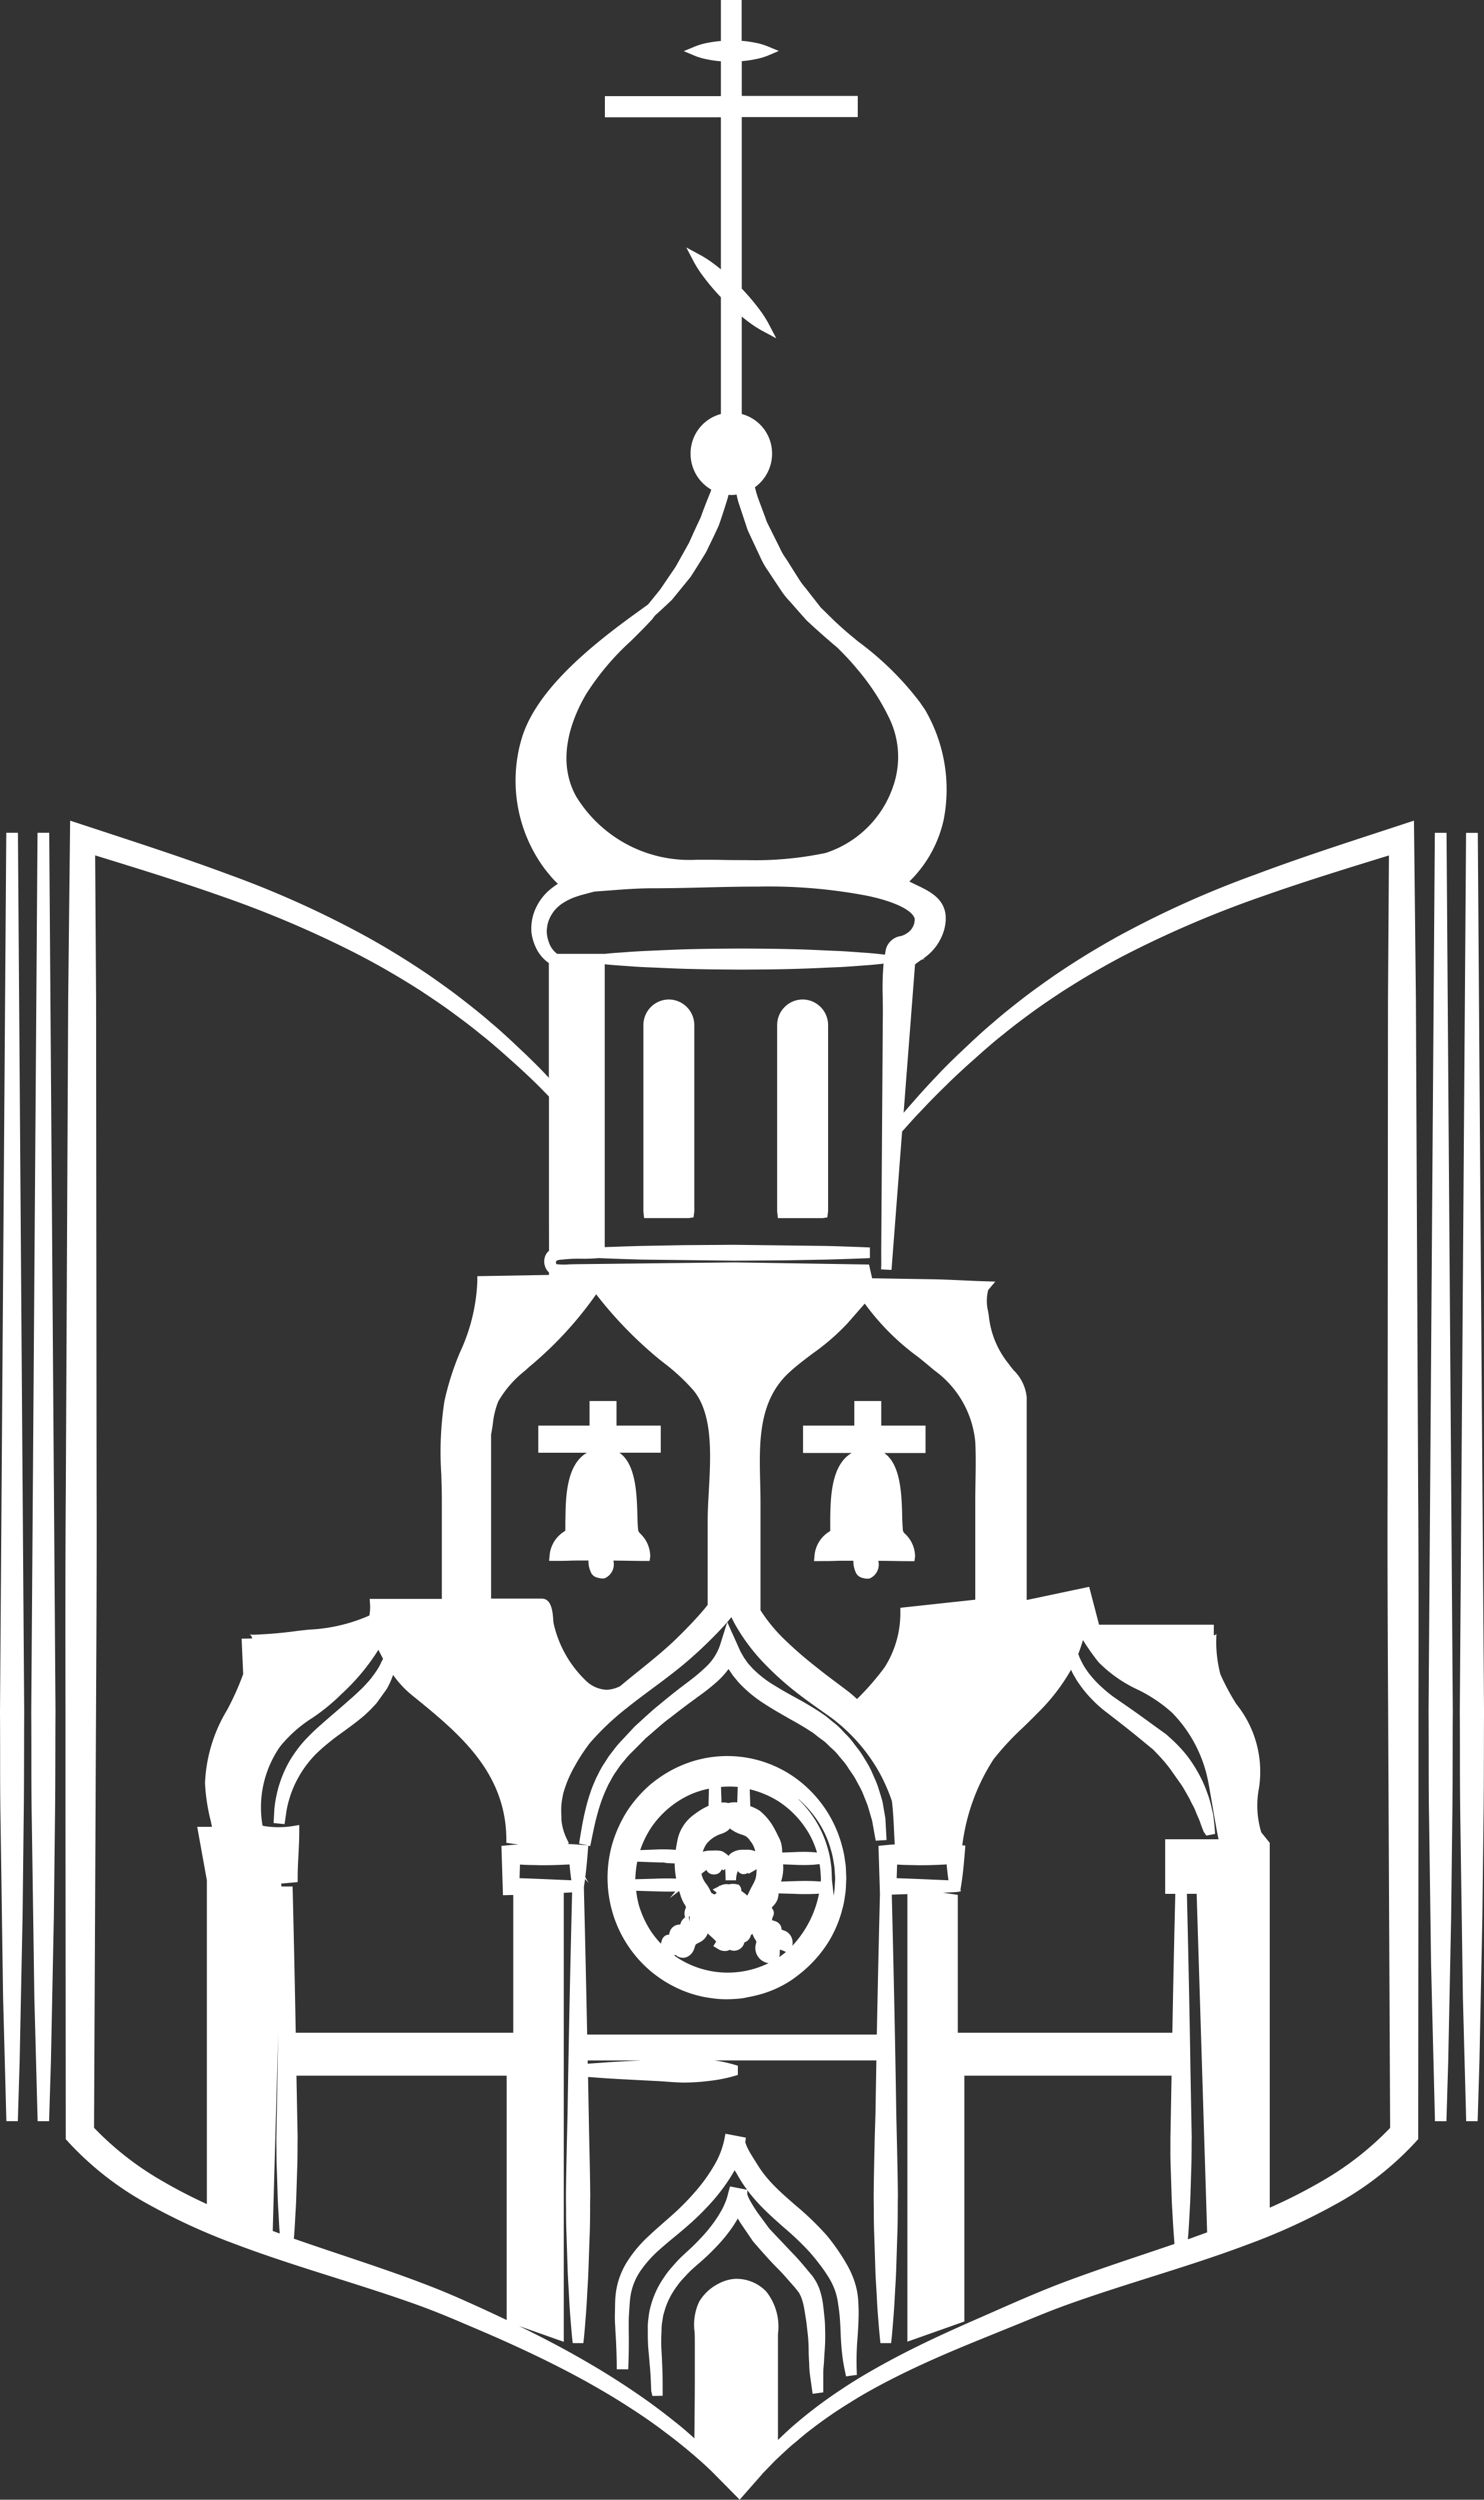 <svg xmlns="http://www.w3.org/2000/svg" fill="#ffffff" width="76" height="128" viewBox="0 0 76 128"><rect x="0" y="0" width="76" height="128" fill="#333333" stroke="none"/><path id="Фигура_4" data-name="Фигура 4" d="M102.513 61.207l-.1-9.185-1.7.557c-2.108.691-4.288 1.4-6.412 2.2a50.332 50.332 0 0 0-7.062 3.177 41.302 41.302 0 0 0-3.307 2.04c-.491.346-1.048.738-1.573 1.146-.49.382-1.011.791-1.5 1.223-.362.3-.71.619-1.047.93l-.769.725c-.338.327-.687.666-1.011 1.016-.487.51-.916.979-1.306 1.43-.153.17-.3.342-.45.517l.586-7.6c.079-.066.248-.183.347-.25l.162-.017-.113-.016a2.648 2.648 0 0 0 1.105-1.526c.346-1.412-.635-1.879-1.424-2.255-.123-.059-.248-.118-.368-.181a6.3 6.3 0 0 0 1.762-3.184 8.088 8.088 0 0 0-.961-5.612l-.275-.4a15.511 15.511 0 0 0-3.15-3.093l-.347-.288c-.29-.236-.559-.483-.83-.731l-.74-.726-.579-.74a8.048 8.048 0 0 0-.225-.287 3.783 3.783 0 0 1-.322-.439l-.487-.773c-.056-.1-.116-.184-.176-.275a2.858 2.858 0 0 1-.289-.5l-.643-1.29a1.383 1.383 0 0 1-.087-.217 4.342 4.342 0 0 0-.059-.161l-.324-.872a5.026 5.026 0 0 1-.166-.556l-.012-.044a2.117 2.117 0 0 0 .878-1.712 2.085 2.085 0 0 0-1.552-2.038v-4.992a7 7 0 0 0 .337.266 5.714 5.714 0 0 0 .661.437l.769.413-.408-.779a5.7 5.7 0 0 0-.43-.667 11.361 11.361 0 0 0-.929-1.1v-8.784h5.941v-1.081h-5.94V13.13a5.626 5.626 0 0 0 .709-.1 3.413 3.413 0 0 0 .593-.169l.595-.251-.6-.249a3.445 3.445 0 0 0-.59-.17 5.685 5.685 0 0 0-.713-.1V10h-1.063v2.1a5.652 5.652 0 0 0-.71.1 3.392 3.392 0 0 0-.593.17l-.6.249.6.251a3.452 3.452 0 0 0 .59.168 5.748 5.748 0 0 0 .713.1v1.785h-5.941v1.082h5.941v7.788c-.12-.1-.233-.189-.338-.266a5.559 5.559 0 0 0-.661-.438l-.773-.417.412.783a5.8 5.8 0 0 0 .431.665 11.343 11.343 0 0 0 .929 1.1v5.98a2.085 2.085 0 0 0-1.552 2.033 2.112 2.112 0 0 0 1.059 1.838l-.034.112c-.186.448-.361.9-.512 1.323-.153.317-.3.637-.444.958l-.148.328-.688 1.232-.79 1.163-.617.762-.553.4c-2.362 1.7-5.169 3.966-5.917 6.448a7.582 7.582 0 0 0 1.071 6.553c.107.153.227.3.346.442a4.168 4.168 0 0 0 .432.463c-.08.05-.153.1-.222.155a2.729 2.729 0 0 0-1.05 1.47 2.623 2.623 0 0 0-.082.47 2.339 2.339 0 0 0 0 .4 2.478 2.478 0 0 0 .206.726 1.978 1.978 0 0 0 .684.838v5.876c-.048-.052-.1-.1-.144-.154-.328-.355-.679-.694-1.018-1.024l-.767-.724c-.336-.309-.683-.63-1.039-.922-.5-.439-1.021-.848-1.51-1.228-.526-.409-1.082-.8-1.576-1.148a41.027 41.027 0 0 0-3.302-2.038 50.36 50.36 0 0 0-7.052-3.178c-2.122-.791-4.3-1.5-6.408-2.194l-1.7-.558-.1 9.186-.12 24.874c-.029 3.844-.023 7.752-.018 11.531v5.055l.014 16.583v.285l.188.208a15.977 15.977 0 0 0 4.006 3.11 31.8 31.8 0 0 0 4.507 2.065c1.681.635 3.409 1.181 5.08 1.709 1.365.432 2.777.878 4.141 1.365.7.252 1.431.541 2.249.891.737.313 1.47.623 2.2.949.7.313 1.417.647 2.184 1.021.736.363 1.454.737 2.134 1.113.817.458 1.473.85 2.067 1.233.8.511 1.423.947 1.977 1.373.616.457 1.242.97 1.861 1.522.177.157.348.323.519.487l1.4 1.416 1.22-1.388.6-.62.321-.3c.19-.177.379-.354.569-.516.124-.1.246-.2.367-.306.188-.158.375-.316.576-.465a22.333 22.333 0 0 1 1.987-1.371c.6-.381 1.27-.758 2.1-1.185 1.54-.79 3.1-1.449 4.427-1.991l2.355-.956c.74-.305 1.439-.594 2.167-.856 1.412-.512 2.878-.974 4.295-1.423 1.642-.518 3.341-1.055 4.993-1.676a31.806 31.806 0 0 0 4.545-2.073 15.99 15.99 0 0 0 4.038-3.129l.189-.209.014-16.867v-5.008c.005-3.794.01-7.718-.018-11.577zm-33.274 66.13a2.116 2.116 0 0 0-1.5-.648 1.769 1.769 0 0 0-.316.028 2.122 2.122 0 0 0-.639.228 2.423 2.423 0 0 0-.973.909 2.756 2.756 0 0 0-.239 1.554c.006.128.011.254.011.376v2.2c0 .524-.006 1.145-.012 1.764 0 .377-.007.753-.009 1.109-.376-.34-.7-.617-1.02-.865a30.027 30.027 0 0 0-1.981-1.467 40.77 40.77 0 0 0-2.073-1.323c-.685-.406-1.4-.81-2.14-1.2a58.883 58.883 0 0 0-1.776-.9l2.3.813v-22.99l.428-.025c-.023.9-.154 6.147-.234 11.335l-.026 1.134c-.024 1.052-.048 2.091-.056 3.088 0 .239.005.476.007.712 0 .422.005.834.021 1.23l.056 1.735c.01.352.03.683.048.993.01.167.02.326.027.481.023.44.048.824.075 1.137.047.634.086.995.086.995l.026.241h.546l.026-.241s.039-.361.086-.991c.028-.317.053-.7.076-1.142.007-.154.017-.313.027-.48.018-.31.038-.641.048-.992l.061-1.735c.016-.4.019-.816.021-1.242 0-.231 0-.465.007-.709-.008-.99-.032-2.029-.056-3.081l-.056-3.015.709.052c.525.038 1.175.071 1.86.107l.866.045c.2.008.4.023.592.037.3.022.588.042.874.045a10.472 10.472 0 0 0 1.3-.084 7.767 7.767 0 0 0 1.282-.25l.189-.058v-.469l-.189-.057a7.257 7.257 0 0 0-1.017-.217h8.3c-.016.895-.032 1.812-.046 2.73l-.036 1.137c-.024 1.052-.048 2.091-.057 3.088 0 .238.005.473.007.706 0 .425.005.838.021 1.236l.056 1.735c.01.354.03.69.049 1l.027.471c.022.44.047.825.075 1.137.047.634.086.995.086.995l.026.241h.546l.026-.241s.039-.361.086-.991c.028-.317.053-.7.075-1.142l.027-.473c.019-.312.039-.646.049-1l.056-1.734c.016-.4.019-.815.021-1.239 0-.233 0-.467.007-.712-.008-.984-.032-2.014-.056-3.058l-.026-1.156c-.076-5-.2-10.046-.231-11.218l.8-.026v22.917l2.917-1.033v-12.588H90l-.06 3.18v.569a20 20 0 0 0 .016.991l.045 1.393c.008.285.023.552.038.8l.021.383a48.327 48.327 0 0 0 .089 1.3c-.523.179-1.048.355-1.573.532-1.445.485-2.94.988-4.4 1.546-1.16.451-2.3.954-3.405 1.441q-.557.246-1.118.491c-1.326.588-2.891 1.3-4.439 2.158-.843.465-1.52.872-2.125 1.281a22.961 22.961 0 0 0-2.007 1.478c-.393.319-.8.681-1.241 1.116v-5.425a2.891 2.891 0 0 0-.602-2.183zm-11.121-53.29a.641.641 0 0 0-.222.353.813.813 0 0 0-.021.277.831.831 0 0 0 .07.249.7.7 0 0 0 .168.229v.129l-3.668.064v.268a9.447 9.447 0 0 1-.885 3.624 14.107 14.107 0 0 0-.8 2.512 17.15 17.15 0 0 0-.16 3.738c.014.46.028.919.028 1.376v5.008h-3.695l.019.287a2.161 2.161 0 0 1-.037.564 8.593 8.593 0 0 1-3.088.721l-.555.061a22.267 22.267 0 0 1-2.26.2 1.1 1.1 0 0 1-.239-.015.23.23 0 0 1 .137.206l-.534.012v.021c0 .063.015.357.079 1.79a13.962 13.962 0 0 1-.821 1.834A7.834 7.834 0 0 0 40.5 101.3a9.682 9.682 0 0 0 .285 1.912l.072.332H40.1l.494 2.736v16.582a25.881 25.881 0 0 1-2.344-1.217 15.587 15.587 0 0 1-3.434-2.691l.078-16.286q.01-2.534.024-5.069c.02-3.775.041-7.678.028-11.516l-.025-24.873-.048-7.41.021.007c2.113.651 4.3 1.324 6.41 2.07a54.45 54.45 0 0 1 6.982 2.97c.65.338 1.178.628 1.664.913a39.57 39.57 0 0 1 1.618.987c.491.327 1.048.694 1.564 1.074.489.359 1.008.745 1.513 1.162.355.275.7.577 1.038.87l.774.69c.347.318.695.638 1.032.972.16.155.314.314.469.474l.156.162v6.389zm9.162-38.585l.026-.122a1.819 1.819 0 0 0 .417-.015 3.9 3.9 0 0 0 .14.532l.311.935c.019.051.035.1.05.152a2.345 2.345 0 0 0 .129.339l.6 1.281a3.931 3.931 0 0 0 .381.665l.14.214.539.81a3.835 3.835 0 0 0 .43.536c.069.076.138.152.212.242l.645.728c.433.407.907.828 1.46 1.3.032.024.061.051.091.075l.037.032c.343.345.676.684.975 1.052a11.647 11.647 0 0 1 1.689 2.578 4.556 4.556 0 0 1 .291 3.135 5.415 5.415 0 0 1-3.56 3.746 17.53 17.53 0 0 1-4.063.366c-.4 0-.8 0-1.19-.009s-.765-.009-1.137-.009h-.23a6.791 6.791 0 0 1-6.166-3.259c-1.073-1.957-.133-4.114.522-5.225a13.275 13.275 0 0 1 2.289-2.716c.354-.35.714-.705 1.1-1.124a1.7 1.7 0 0 1 .1-.136l.029-.039c.286-.258.569-.52.873-.81l.953-1.169c.266-.415.532-.832.8-1.279l.182-.376c.155-.319.311-.64.466-.985.166-.472.319-.946.469-1.445zm22.76 78.626H79.051v-7.059l-.758-.113.657-.028.221-.033v-.009h.035l-.017-.1.018-.105c.091-.526.142-1.046.193-1.664l.038-.473-.156-.012a10.469 10.469 0 0 1 1.6-4.406 14.09 14.09 0 0 1 1.51-1.628c.246-.239.492-.478.729-.723a10.117 10.117 0 0 0 1.731-2.235l.006.011a2.449 2.449 0 0 0 .188.361 3.073 3.073 0 0 0 .236.372 5.763 5.763 0 0 0 .618.749 6.061 6.061 0 0 0 .809.718l.169.131c.508.395 1.044.81 1.558 1.237l.623.511.191.2a8.33 8.33 0 0 1 .665.772l.565.8c.118.172.216.349.31.518.045.08.089.158.12.207a5.3 5.3 0 0 0 .159.32 2.725 2.725 0 0 1 .166.352c.038.1.078.192.117.279s.079.177.106.261c.112.32.187.5.187.5l.136.194.445-.085-.015-.239s-.013-.2-.052-.525a2.689 2.689 0 0 0-.084-.467l-.039-.171a4.938 4.938 0 0 0-.182-.625l-.116-.314a6.13 6.13 0 0 0-.358-.757 7.123 7.123 0 0 0-.613-.939 7.412 7.412 0 0 0-.8-.844l-.239-.216-.693-.5a60.14 60.14 0 0 0-1.627-1.156l-.2-.14a6.014 6.014 0 0 1-.759-.6 5 5 0 0 1-.6-.627 2.783 2.783 0 0 1-.222-.3 2.055 2.055 0 0 1-.177-.288 3.311 3.311 0 0 1-.228-.5v-.008q.133-.344.239-.712a11.821 11.821 0 0 0 .8 1.134 6.875 6.875 0 0 0 1.984 1.395 7.48 7.48 0 0 1 1.78 1.19 6.918 6.918 0 0 1 1.829 3.423c.027.113.111.6.2 1.116.171.99.273 1.585.352 1.943h-2.734v2.795h.519c-.016.624-.091 3.673-.151 7.112zm-45.889 10.217l-.184-.068.282-10.14c-.012.651-.023 1.315-.032 1.978l-.064 3.391c0 .192 0 .382.005.569 0 .341 0 .672.017.991l.044 1.393c.008.285.023.552.038.8l.021.383c.014.288.03.546.047.768zm19.625-44.692l.224.177a10.246 10.246 0 0 1 1.519 1.41c1 1.224.884 3.321.781 5.171-.03.533-.058 1.036-.058 1.5v4.309c-.054.069-.109.138-.165.206-.4.474-.877.977-1.413 1.5-.605.589-1.258 1.117-1.948 1.673-.318.257-.638.515-.954.781a1.658 1.658 0 0 1-.686.187 1.613 1.613 0 0 1-1-.4 5.807 5.807 0 0 1-1.721-2.988 1.871 1.871 0 0 1-.023-.217c-.032-.4-.084-1.064-.591-1.064H55.15v-8.402c.035-.177.062-.359.089-.54a4.186 4.186 0 0 1 .281-1.158 5.449 5.449 0 0 1 1.354-1.558l.243-.22a18.92 18.92 0 0 0 3.414-3.705 20.688 20.688 0 0 0 3.245 3.338zm13.263-.113c.271.219.54.439.8.662a5.1 5.1 0 0 1 2.109 3.688c.032.661.021 1.344.01 2-.005.337-.011.675-.011 1.011v5.052l-3.837.415v.252a5.162 5.162 0 0 1-.805 2.794A13.568 13.568 0 0 1 73.891 97a8.159 8.159 0 0 0-.446-.384l-.853-.641a26.291 26.291 0 0 1-.807-.627 19.836 19.836 0 0 1-1.523-1.315 8.357 8.357 0 0 1-1.314-1.577v-5.5c0-.346-.008-.7-.017-1.054-.049-2.056-.1-4.182 1.506-5.644.371-.339.787-.652 1.189-.956a11.43 11.43 0 0 0 1.786-1.551l.875-1a12.452 12.452 0 0 0 2.752 2.749zM59.02 104.15a2.876 2.876 0 0 1-.264-.918c0-.035-.005-.07-.006-.1v-.084a10.582 10.582 0 0 1-.009-.4c0-.128.01-.256.026-.379s.041-.245.066-.371l.01-.054a6.083 6.083 0 0 1 .578-1.385 9.487 9.487 0 0 1 .793-1.213 13.553 13.553 0 0 1 1.922-1.814c.414-.332.843-.651 1.276-.972.7-.519 1.418-1.054 2.091-1.66a22.7 22.7 0 0 0 1.562-1.534c.142-.157.271-.309.391-.46q.134.287.3.562a9.886 9.886 0 0 0 1.388 1.814 15.805 15.805 0 0 0 1.639 1.477q.429.332.867.646l.85.602a4.678 4.678 0 0 1 .385.3 4.35 4.35 0 0 1 .359.306 9.066 9.066 0 0 1 .678.686 8.968 8.968 0 0 1 1.126 1.587 9.158 9.158 0 0 1 .629 1.44c.063.507.088 1.036.111 1.547.01.225.021.45.034.672-.122.008-.243.015-.364.027l-.469.045.076 2.463c-.02.776-.092 3.691-.16 7.2H60.07c-.08-4.1-.166-7.405-.166-7.405v-.17c.022-.131.042-.261.059-.389l.186.216-.174-.316c.051-.4.086-.786.114-1.132l.038-.473.1.02.065-.317c.1-.485.2-.986.343-1.468a7.748 7.748 0 0 1 .499-1.316l.036-.078c.042-.071.081-.143.121-.215a3.619 3.619 0 0 1 .269-.438l.206-.3.255-.307a4.328 4.328 0 0 1 .4-.431l.649-.654c.148-.123.292-.249.436-.375.243-.212.485-.425.748-.623l.1-.075c.378-.294.755-.587 1.149-.871l.279-.206a10.776 10.776 0 0 0 1-.8 4.414 4.414 0 0 0 .529-.594l.219.328.277.337a6.7 6.7 0 0 0 1.333 1.112c.375.246.76.466 1.132.678l.276.159a14.864 14.864 0 0 1 .992.592l.05.031c.026.017.053.034.072.049l.152.12c.077.063.161.125.245.187a2.234 2.234 0 0 1 .348.291c.068.071.14.137.211.2a2.688 2.688 0 0 1 .309.321c.06.077.124.152.187.226a3.521 3.521 0 0 1 .282.362c.059.1.122.187.186.281.082.12.165.24.231.358.044.086.09.171.137.257.077.14.155.283.215.418l.108.27c.062.153.124.3.174.447l.216.739.185 1.028.555-.033-.061-1.117-.143-.83a9.092 9.092 0 0 0-.156-.528l-.089-.284c-.062-.176-.138-.347-.214-.518-.038-.086-.076-.171-.115-.264a4.877 4.877 0 0 0-.3-.543l-.121-.2a4.456 4.456 0 0 0-.33-.468c-.057-.074-.115-.148-.168-.223a3.782 3.782 0 0 0-.392-.448 4.402 4.402 0 0 1-.19-.2 3.273 3.273 0 0 0-.438-.4c-.066-.053-.132-.106-.206-.171l-.157-.127c-.057-.045-.1-.072-.139-.1l-.056-.038a6.643 6.643 0 0 0-.352-.232 17.19 17.19 0 0 0-.713-.426l-.328-.181a21.163 21.163 0 0 1-1.044-.6 5.7 5.7 0 0 1-1.154-.894l-.237-.264-.2-.287-.177-.307-.678-1.511-.376 1.2a2.762 2.762 0 0 1-.73 1.11 9.887 9.887 0 0 1-.909.76l-.264.2c-.388.294-.767.6-1.145.914l-.093.077c-.277.221-.541.465-.8.7-.134.122-.267.245-.421.384l-.637.684a5.1 5.1 0 0 0-.44.514l-.257.336-.21.328a4.214 4.214 0 0 0-.3.52c-.035.069-.07.139-.117.228l-.039.089c-.1.223-.193.446-.268.674s-.168.511-.229.783c-.131.5-.218 1.019-.3 1.516l-.055.326.464.088-.5-.037c-.183-.014-.372-.022-.559-.031l.075-.037zm-2.391 1.325c.13.009.26.017.39.02l.235.006c.165 0 .33.009.495.009h.138c.421 0 .85-.017 1.28-.041.024.256.054.531.093.812l-.779-.033q-.936-.042-1.873-.074zm19.315 0c.13.009.26.017.389.02l.235.006c.165 0 .33.009.494.009h.138c.42 0 .85-.017 1.28-.041.024.256.054.531.093.812l-.779-.033q-.937-.042-1.873-.074zm15.024 10.6c-.062-4.154-.166-8.356-.184-9.1h.5l.537 17.335c-.328.119-.656.239-.986.356 0-.047.007-.1.011-.147.022-.255.042-.564.06-.92l.021-.383c.015-.25.03-.517.038-.8l.044-1.394c.013-.32.015-.651.017-.992 0-.187 0-.377.005-.578zm-34.682-9.047v7.059H45.145c-.068-3.856-.154-7.223-.154-7.223l-.007-.264h-.568l-.018-.149.847-.077v-.247c0-.387.02-.771.04-1.159s.041-.8.041-1.2v-.318l-.31.052a4.649 4.649 0 0 1-1.428.012.586.586 0 0 1-.14-.033.45.45 0 0 1-.016-.075 5.456 5.456 0 0 1 .907-3.967A6.752 6.752 0 0 1 46 97.965a10.26 10.26 0 0 0 1.354-1.089l.118-.117a10.967 10.967 0 0 0 1.907-2.28c.079.156.157.308.237.456l-.022.054a1.433 1.433 0 0 0-.1.2 2.392 2.392 0 0 1-.143.257 3.62 3.62 0 0 1-.27.389l-.071.1a7.323 7.323 0 0 1-.486.534l-.155.147c-.145.138-.3.281-.472.426-.238.214-.493.434-.754.659-.226.194-.456.391-.685.595a11.1 11.1 0 0 0-.736.7 5.763 5.763 0 0 0-.636.78 5.323 5.323 0 0 0-.48.826 6 6 0 0 0-.306.791 6.309 6.309 0 0 0-.249 1.246l-.04.712.563.055.1-.693a5.548 5.548 0 0 1 .308-1.074 5.18 5.18 0 0 1 .331-.68 5.112 5.112 0 0 1 .455-.675 4.879 4.879 0 0 1 .59-.637c.22-.207.448-.387.712-.6.18-.136.363-.27.546-.4.336-.245.682-.5 1.005-.773a7.439 7.439 0 0 0 .674-.676l.507-.706a4.109 4.109 0 0 0 .307-.667l.024-.058a5.156 5.156 0 0 0 .974 1.043c2.35 1.907 4.779 3.879 4.825 7.323v.23l.226.033.391.055c-.133.01-.266.012-.4.025l-.47.045.079 2.526.423-.012c.061 0 .121 0 .182-.006zm6.4 8.487c-.688.035-1.34.068-1.866.108l-.722.051v-.168h2.742zM94.7 55.88c2.114-.747 4.3-1.42 6.415-2.071h.017l-.049 7.407-.02 24.875c-.014 3.855.007 7.772.028 11.563l.024 5.022.078 16.285a15.657 15.657 0 0 1-3.466 2.711 26.836 26.836 0 0 1-2.7 1.375v-18.681l-.434-.54a4.729 4.729 0 0 1-.118-2.26 5.513 5.513 0 0 0-1.16-4.309 11.98 11.98 0 0 1-.815-1.523 6.572 6.572 0 0 1-.2-2.071.166.166 0 0 1-.137.071v-.54h-5.877l-.506-1.94-3.2.676V81.543a2.237 2.237 0 0 0-.668-1.377c-.094-.115-.186-.227-.264-.339a4.644 4.644 0 0 1-.992-2.312c-.008-.091-.026-.208-.046-.339a2.232 2.232 0 0 1 0-1.123l.362-.427-.556-.018c-.368-.011-.739-.028-1.111-.045-.526-.024-1.055-.049-1.581-.057l-2.859-.048h-.2l-.16-.707-6.883-.109-8.243.094-.265.009a3.152 3.152 0 0 1-.628-.014.022.022 0 0 1 0-.014.292.292 0 0 1-.015-.069.283.283 0 0 1 .014-.072.154.154 0 0 1 .061-.038.877.877 0 0 1 .224-.038c.245-.023.485-.046.731-.047h.243a8.982 8.982 0 0 0 .92-.031c.168.007.981.042 2.143.075l4.817.058 2.522-.017 2.228-.041c1.306-.036 2.176-.076 2.176-.076v-.543s-.87-.04-2.179-.077l-4.784-.06-2.555.018-2.232.041c-.819.023-1.463.046-1.83.061V59.377h.013s.22.025.611.054l.438.031c.322.024.708.052 1.142.07.227.008.466.018.717.03.471.022.981.044 1.511.055.746.021 1.536.026 2.331.032h.478c.788-.005 1.572-.01 2.308-.031a68.495 68.495 0 0 0 1.517-.055c.249-.012.488-.023.713-.031.433-.016.819-.045 1.142-.069.163-.012.31-.024.443-.032.386-.029.606-.054.606-.054l.311-.033a14.4 14.4 0 0 0-.044 1.73c0 .245.008.489.006.729l-.082 12.141v.363c0 .228.008.458-.009.682V75l.534.028.544-7.09.093-.1c.285-.321.57-.643.875-.954.4-.432.838-.876 1.341-1.363.336-.335.685-.654 1.034-.974l.766-.682c.337-.294.685-.6 1.047-.879.49-.406 1.013-.794 1.506-1.157.517-.379 1.074-.747 1.561-1.071.476-.3 1.04-.657 1.625-.991a36.786 36.786 0 0 1 1.66-.911A54.418 54.418 0 0 1 94.7 55.88zm-35.2.04c.109-.04.219-.073.33-.105l.615-.162.782-.057c.711-.055 1.446-.111 2.161-.111.892 0 1.8-.021 2.7-.043s1.835-.043 2.753-.043a26.793 26.793 0 0 1 5.573.47c1.384.288 2.316.738 2.43 1.173a.839.839 0 0 1-.4.748.94.94 0 0 1-.326.145.922.922 0 0 0-.745.661c-.023.095-.034.191-.052.288l-.38-.042s-.22-.024-.611-.054c-.13-.007-.279-.019-.445-.031-.321-.023-.7-.053-1.136-.068l-.725-.032a53.715 53.715 0 0 0-1.5-.054c-.746-.021-1.538-.026-2.333-.032h-.432c-.8.005-1.6.012-2.354.032-.531.011-1.039.035-1.509.055l-.721.032a29.69 29.69 0 0 0-1.137.068c-.165.012-.313.023-.448.03-.386.03-.606.054-.606.054H58.54a.45.45 0 0 1-.037-.022 1.258 1.258 0 0 1-.408-.612 1.7 1.7 0 0 1-.095-.515 1.248 1.248 0 0 1 .017-.2l.013-.093a1.548 1.548 0 0 1 .07-.262 1.816 1.816 0 0 1 .783-.929 3.064 3.064 0 0 1 .61-.289zm-12 69.547c-.82-.275-1.638-.549-2.451-.834l.009-.111c.022-.255.042-.565.059-.919l.021-.374c.015-.253.031-.523.038-.808l.045-1.394c.013-.32.015-.651.017-.992 0-.187 0-.377.005-.578l-.061-3.171h10.767V128.8c-.605-.289-1.3-.614-2-.925a39.342 39.342 0 0 0-2.271-.944c-1.389-.531-2.807-1.003-4.178-1.464zm23.2 1.656l.192.241a.585.585 0 0 1 .069.12.429.429 0 0 0 .043.079 2.927 2.927 0 0 1 .168.573c.029.151.053.306.077.463l.034.219c.019.118.033.249.048.382l.034.3a8.137 8.137 0 0 1 .049.852c0 .171.008.344.018.527.006.081.009.162.012.243a4.379 4.379 0 0 0 .037.485l.136.971.546-.076v-.946a3.613 3.613 0 0 1 .021-.42c.007-.088.015-.174.019-.262.006-.149.016-.3.026-.454a9.816 9.816 0 0 0 .031-1l-.006-.219a5.128 5.128 0 0 0-.029-.515l-.021-.205c-.017-.169-.034-.341-.058-.511a3.932 3.932 0 0 0-.2-.816l-.038-.085a1.784 1.784 0 0 0-.157-.305l-.122-.19-.286-.344c-.251-.3-.512-.612-.785-.886l-1.155-1.219-.618-.839a9.49 9.49 0 0 1-.35-.561 1.979 1.979 0 0 1-.165-.362l.007-.212c.027.034.055.078.081.11a8.81 8.81 0 0 0 .609.7c.383.4.788.753 1.179 1.1a15.15 15.15 0 0 1 1.3 1.239c.176.2.346.405.516.629a7.486 7.486 0 0 1 .459.658 3.583 3.583 0 0 1 .334.675 3.326 3.326 0 0 1 .17.735 7.69 7.69 0 0 1 .093.812c.016.2.024.411.032.618l.01.233c.013.3.037.595.07.887a8.371 8.371 0 0 0 .148.892l.051.245.553-.076-.009-.244a14.1 14.1 0 0 1 .047-1.7l.014-.224c.014-.217.027-.435.033-.655a8.7 8.7 0 0 0-.011-.908 3.8 3.8 0 0 0-.171-.977 4.681 4.681 0 0 0-.386-.894 10.643 10.643 0 0 0-1.042-1.52 14.994 14.994 0 0 0-1.627-1.571c-.313-.273-.623-.542-.91-.821a7.768 7.768 0 0 1-.55-.587 5.482 5.482 0 0 1-.46-.635l-.12-.191c-.109-.172-.219-.343-.313-.512a3.329 3.329 0 0 1-.162-.334.491.491 0 0 0-.048-.124l.03-.252-1.046-.2-.05.265a4.345 4.345 0 0 1-.546 1.392 8.6 8.6 0 0 1-.93 1.288 12.764 12.764 0 0 1-1.133 1.159c-.154.138-.312.276-.47.415-.264.232-.531.466-.791.712a6.514 6.514 0 0 0-1.146 1.374 4.1 4.1 0 0 0-.392.857 4.047 4.047 0 0 0-.177.917c-.014.2-.016.385-.019.574l-.006.3c-.005.191 0 .382.014.572.005.1.01.195.013.3.035.5.058 1.046.067 1.673v.266h.589l.009-.261c.021-.637.026-1.2.015-1.7v-.306c0-.173 0-.347.012-.52l.02-.3c.011-.177.022-.353.041-.524a3.2 3.2 0 0 1 .168-.726 3.249 3.249 0 0 1 .341-.674 6.035 6.035 0 0 1 1.044-1.161c.251-.223.511-.438.774-.655.168-.138.336-.278.5-.421a13.756 13.756 0 0 0 1.252-1.208 9.634 9.634 0 0 0 1.078-1.41c.068-.109.133-.221.194-.331.032.055.063.109.1.163l.115.2a7.128 7.128 0 0 0 .423.64l-.873-.171-.112.411a2.253 2.253 0 0 1-.15.45 2.976 2.976 0 0 1-.22.444l-.114.193a7.545 7.545 0 0 1-.771 1.008 11.863 11.863 0 0 1-.864.859l-.124.115a6.333 6.333 0 0 0-.432.435l-.229.262a3.976 3.976 0 0 0-.343.449 4.772 4.772 0 0 0-.4.679 4.667 4.667 0 0 0-.28.737 3.809 3.809 0 0 0-.143.748 3.011 3.011 0 0 0-.029.565v.208a9.128 9.128 0 0 0 .053 1.028c.013.148.026.295.037.453.051.477.069.978.084 1.42l.062.264.524-.008v-.266c0-.448 0-.957-.031-1.453 0-.152-.013-.305-.02-.458a8.447 8.447 0 0 1-.014-.955c.005-.082.007-.161.009-.241a2.273 2.273 0 0 1 .038-.437l.02-.131c.01-.07.02-.14.033-.194l.095-.325a3.875 3.875 0 0 1 .253-.6 4.122 4.122 0 0 1 .362-.569 3.278 3.278 0 0 1 .3-.369l.219-.236a5.313 5.313 0 0 1 .389-.37l.136-.12a11.986 11.986 0 0 0 .937-.883 8.136 8.136 0 0 0 .912-1.125l.124-.2.087-.147c.05.086.1.172.162.266l.613.9.238.275c.33.376.653.741.981 1.072.235.228.441.465.658.714zm-6.45-65.944a1.314 1.314 0 0 0-1.3 1.319v9.5a1.023 1.023 0 0 0 .011.131l.024.243h2.295l.237-.035.032-.233a.819.819 0 0 0 .008-.106V62.5a1.314 1.314 0 0 0-1.307-1.321zm6.856 0A1.314 1.314 0 0 0 69.8 62.5V72a.951.951 0 0 0 .012.132l.026.242h2.293l.237-.035.032-.239a.785.785 0 0 0 .009-.106V62.5a1.314 1.314 0 0 0-1.302-1.321zm-39.184-8.531l-.321 45q.006 1.022.006 2.021c0 1.2 0 2.374.021 3.507l.132 9.141.168 6.3h.586l.094-3.076.15-7.415.056-4.951c.016-1.134.019-2.307.021-3.511q0-.995.007-2.021l-.321-45h-.6zm-1.6 0L30 97.647q.006 1.031.006 2.035c0 1.2 0 2.366.021 3.493l.132 9.141.168 6.3h.586l.093-3.076.15-7.415.056-4.951c.016-1.134.018-2.306.021-3.508q0-1 .006-2.024l-.321-45h-.6zm75.36 0h-.6l-.321 45q.006 1.031.006 2.035c0 1.2.005 2.366.021 3.493l.132 9.141.168 6.3h.586l.093-3.076.15-7.415.057-4.951c.016-1.134.018-2.306.021-3.508q0-1 .006-2.024zm-2.2 0l-.321 45q.006 1.017.006 2.01c0 1.207 0 2.383.022 3.518l.1 7.389.2 8.054h.586l.093-3.076.15-7.415.057-4.951c.016-1.128.018-2.294.02-3.494 0-.669 0-1.347.007-2.038l-.321-45h-.6zm-30.211 52.607a4.668 4.668 0 0 0-.14-.7 6.258 6.258 0 0 0-2.425-3.534 5.986 5.986 0 0 0-5.933-.566 6.442 6.442 0 0 0-1.472.929 6.583 6.583 0 0 0-1.178 1.345 6.766 6.766 0 0 0-.756 1.652A6.333 6.333 0 0 0 61.39 108a6.232 6.232 0 0 0 1.955 2.953 6.319 6.319 0 0 0 1.461.907 5.855 5.855 0 0 0 1.587.451 5.077 5.077 0 0 0 .816.062 7.013 7.013 0 0 0 .772-.044c.087-.011.171-.03.254-.047l.1-.022c.083-.013.165-.031.289-.059.065-.014.13-.03.189-.046a5.591 5.591 0 0 0 1.8-.818l.136-.1c.08-.059.159-.12.232-.18a6.449 6.449 0 0 0 1.378-1.51 6.029 6.029 0 0 0 .764-1.73 4.611 4.611 0 0 0 .142-.685 3.583 3.583 0 0 0 .057-.524l.019-.434-.016-.4a3.422 3.422 0 0 0-.054-.519zm-.682.587a3.027 3.027 0 0 0-.045-.462 4.084 4.084 0 0 0-.124-.626 5.558 5.558 0 0 0-.658-1.54 5.648 5.648 0 0 0-.88-1.085h.018a5.649 5.649 0 0 1 .939 1.055 5.09 5.09 0 0 1 .713 1.535 4.053 4.053 0 0 1 .138.62 3.149 3.149 0 0 1 .057.458l.025.378-.023.423a3.225 3.225 0 0 1-.055.461v.016c-.016-.17-.035-.346-.054-.519l-.036-.3v-.045zm-2.029 3.428a.642.642 0 0 0-.362-.4l-.081-.03a.632.632 0 0 1-.094-.035v-.059a.455.455 0 0 0-.294-.359 1.11 1.11 0 0 0-.122-.042.901.901 0 0 1-.071-.021.459.459 0 0 1 .04-.165.4.4 0 0 0 .044-.291.45.45 0 0 0-.1-.17.607.607 0 0 1 .09-.115.943.943 0 0 0 .2-.3 1.082 1.082 0 0 0 .065-.331l.787.023a11.374 11.374 0 0 0 1.143 0l.14-.01a5.435 5.435 0 0 1-1.37 2.674.673.673 0 0 0-.015-.369zm-.308.682l-.015.013c-.106.085-.214.17-.331.248a.665.665 0 0 0 .026-.24.7.7 0 0 1 .012-.141 1.574 1.574 0 0 1 .228.084zM65.3 108.4l-.022-.257a.512.512 0 0 1 .054-.011l-.032.268zm.879-2.65a.389.389 0 0 0 .06.1.421.421 0 0 0 .246.128l.084.007a.451.451 0 0 0 .284-.1.522.522 0 0 0 .11-.161l.1.052a.471.471 0 0 1 .079-.083v.037c.011.185.018.366.018.552h.534a1.429 1.429 0 0 1 .085-.467h.013a.344.344 0 0 0 .118.107l.108.044h.067a.4.4 0 0 0 .228-.072l.019.057.28-.156a1.16 1.16 0 0 0 .135-.089c0 .061 0 .114-.005.178a1.523 1.523 0 0 1-.052.327 1.809 1.809 0 0 1-.154.328c-.055.1-.1.2-.152.3a5.426 5.426 0 0 1-.113.229 2.3 2.3 0 0 0-.215-.177 2.335 2.335 0 0 0-.094-.069.338.338 0 0 0-.069-.242l-.057-.069-.087-.021a.922.922 0 0 0-.339-.014l-.1.015a.418.418 0 0 0-.107-.014l-.083.007a.8.8 0 0 0-.227.071l-.083.013.022.017-.334.168.211.166a1.089 1.089 0 0 0-.107.094l-.166-.078c-.027-.054-.057-.108-.08-.161a1.65 1.65 0 0 0-.193-.312 1.676 1.676 0 0 1-.1-.147 1.222 1.222 0 0 1-.139-.368zm1.2-2.123a1.833 1.833 0 0 0 .641.325l.068.025a.638.638 0 0 1 .32.271l.06.075a1.249 1.249 0 0 1 .211.474.958.958 0 0 0-.421-.079h-.192a1.014 1.014 0 0 0-.624.177.649.649 0 0 0-.134.138c-.014-.012-.02-.025-.036-.038l-.039-.038a1.632 1.632 0 0 0-.12-.085l-.078-.051a.5.5 0 0 0-.2-.054l-.11-.012h-.117l-.278.008c-.027 0-.062 0-.093.006l-.008.005h-.032l-.139.026a.521.521 0 0 0-.067.028 1.41 1.41 0 0 1 .2-.421 1.591 1.591 0 0 1 .755-.506 1.113 1.113 0 0 0 .354-.188.843.843 0 0 0 .073-.086zm4.247 1.213a7.849 7.849 0 0 0-.947 0l-.621.021a2.257 2.257 0 0 0-.04-.423 1.45 1.45 0 0 0-.152-.391c-.02-.04-.041-.08-.059-.121a2.577 2.577 0 0 0-.127-.245 2.974 2.974 0 0 0-.776-.963 2.434 2.434 0 0 0-.464-.228l-.019-.008c0-.161-.006-.338-.014-.537l-.011-.323a4.888 4.888 0 0 1 1.475.619 4.835 4.835 0 0 1 1.362 1.335 4.391 4.391 0 0 1 .607 1.283l-.221-.019zm-3.86-2.853c0 .1-.008.2-.01.306a1.414 1.414 0 0 0-.432.029l-.033.008a.715.715 0 0 0-.228-.033c-.037 0-.075 0-.113.005 0-.123-.006-.249-.012-.375l-.013-.426a5 5 0 0 1 .857 0zm-1.468-.061c-.006.184-.01.367-.011.54a3.731 3.731 0 0 0-.736.446 2.131 2.131 0 0 0-.833 1.211c-.034.148-.062.307-.089.46l-.012.068c0 .024-.009.05-.013.076-.052-.006-.111-.01-.174-.015a7.834 7.834 0 0 0-.948 0l-.695.024a5.069 5.069 0 0 1 .556-1.144 4.853 4.853 0 0 1 2.008-1.7 4.505 4.505 0 0 1 .955-.3zm-2.158 3.444l-.14.023.552.024a4.769 4.769 0 0 0 .075.778 14.44 14.44 0 0 0-1.076.005l-1.015.028v-.014a5.465 5.465 0 0 1 .1-.886l.833.03c.231.011.466.016.671.012zm-.591 1.477c.37.014.738.019 1.038.008l-.287.345.458-.354h.029c.027.093.057.186.09.278h-.048l.053.014a1.861 1.861 0 0 0 .145.327l.049.076a.207.207 0 0 1 .049.148 1.08 1.08 0 0 0-.033.082.67.67 0 0 0-.007.411.578.578 0 0 0-.238.336c-.006.021-.016.052-.016.027a.783.783 0 0 0-.137.015.538.538 0 0 0-.376.313.776.776 0 0 0-.05.193.366.366 0 0 0-.2.054.422.422 0 0 0-.18.26l-.042.147a4.784 4.784 0 0 1-.542-.684 5.129 5.129 0 0 1-.577-1.257 4.443 4.443 0 0 1-.145-.767zM64.6 110.1a.542.542 0 0 0 .559.118.687.687 0 0 0 .382-.4c.016-.041.029-.082.042-.125a.476.476 0 0 1 .046-.118.485.485 0 0 1 .14-.086 1.084 1.084 0 0 0 .25-.155.831.831 0 0 0 .227-.334c.052.056.112.111.175.168a2.729 2.729 0 0 1 .256.251l-.145.234.234.142a.633.633 0 0 0 .51.089.424.424 0 0 0 .089-.044.544.544 0 0 0 .733-.3.162.162 0 0 1 .04-.085.544.544 0 0 0 .11-.053.536.536 0 0 0 .2-.286c.007-.017.014-.036 0-.03l.061-.037a.3.3 0 0 0 .028-.022 1.316 1.316 0 0 0 .109.236l.034.055a.532.532 0 0 1 .056.106.454.454 0 0 1-.018.088c-.01.04-.021.08-.027.12a.777.777 0 0 0 .148.582.757.757 0 0 0 .509.308h.018a4.74 4.74 0 0 1-4.053.065 4.591 4.591 0 0 1-.784-.454c.031-.013.053-.021.071-.033zm6.064-3.774l-.664.022a2.153 2.153 0 0 0 .106-.851v-.031l.567.021a8.24 8.24 0 0 0 .947 0c.151-.01.274-.025.351-.035v.01a2.7 2.7 0 0 1 .05.4l.022.331-.01.154-.218-.016a11.447 11.447 0 0 0-1.147-.002zm-13.1-21.937h2.494c-1.053.607-1.084 2.285-1.1 3.322l-.005.237v.379a.106.106 0 0 0 0 .049.793.793 0 0 1-.118.085 1.6 1.6 0 0 0-.687 1.172l-.027.293h.292c.258 0 .513 0 .768-.01s.5-.008.755-.008h.2a1.346 1.346 0 0 0 .16.671.5.5 0 0 0 .325.211.858.858 0 0 0 .23.037.547.547 0 0 0 .127-.015.778.778 0 0 0 .434-.9c.256 0 .513.005.77.008.284.006.568.01.854.01h.231l.033-.23a1.6 1.6 0 0 0-.457-1.116l-.043-.046a.554.554 0 0 1-.1-.123.575.575 0 0 1-.027-.154c-.018-.18-.024-.413-.031-.674-.029-1.065-.072-2.615-.921-3.2h2.118V83h-2.266v-1.26h-1.38V83h-2.625v1.4zm3.288 6.163zm12.9-8.819V83h-2.626v1.4h2.494c-1.053.607-1.084 2.285-1.1 3.322v.616a.1.1 0 0 0 0 .049.79.79 0 0 1-.118.085 1.6 1.6 0 0 0-.687 1.172l-.026.293h.292c.258 0 .513 0 .768-.01s.5-.008.755-.008h.2a1.342 1.342 0 0 0 .16.671.5.5 0 0 0 .325.211.855.855 0 0 0 .23.037.543.543 0 0 0 .127-.015.778.778 0 0 0 .434-.9c.257 0 .513.005.77.008.284.006.568.01.854.01h.226l.033-.232a1.6 1.6 0 0 0-.458-1.116l-.042-.044a.308.308 0 0 1-.129-.276 10.98 10.98 0 0 1-.031-.675c-.029-1.064-.072-2.614-.921-3.195H77.4V83h-2.269v-1.26h-1.38zm.663 8.819z" transform="translate(-30 -10)"/></svg>